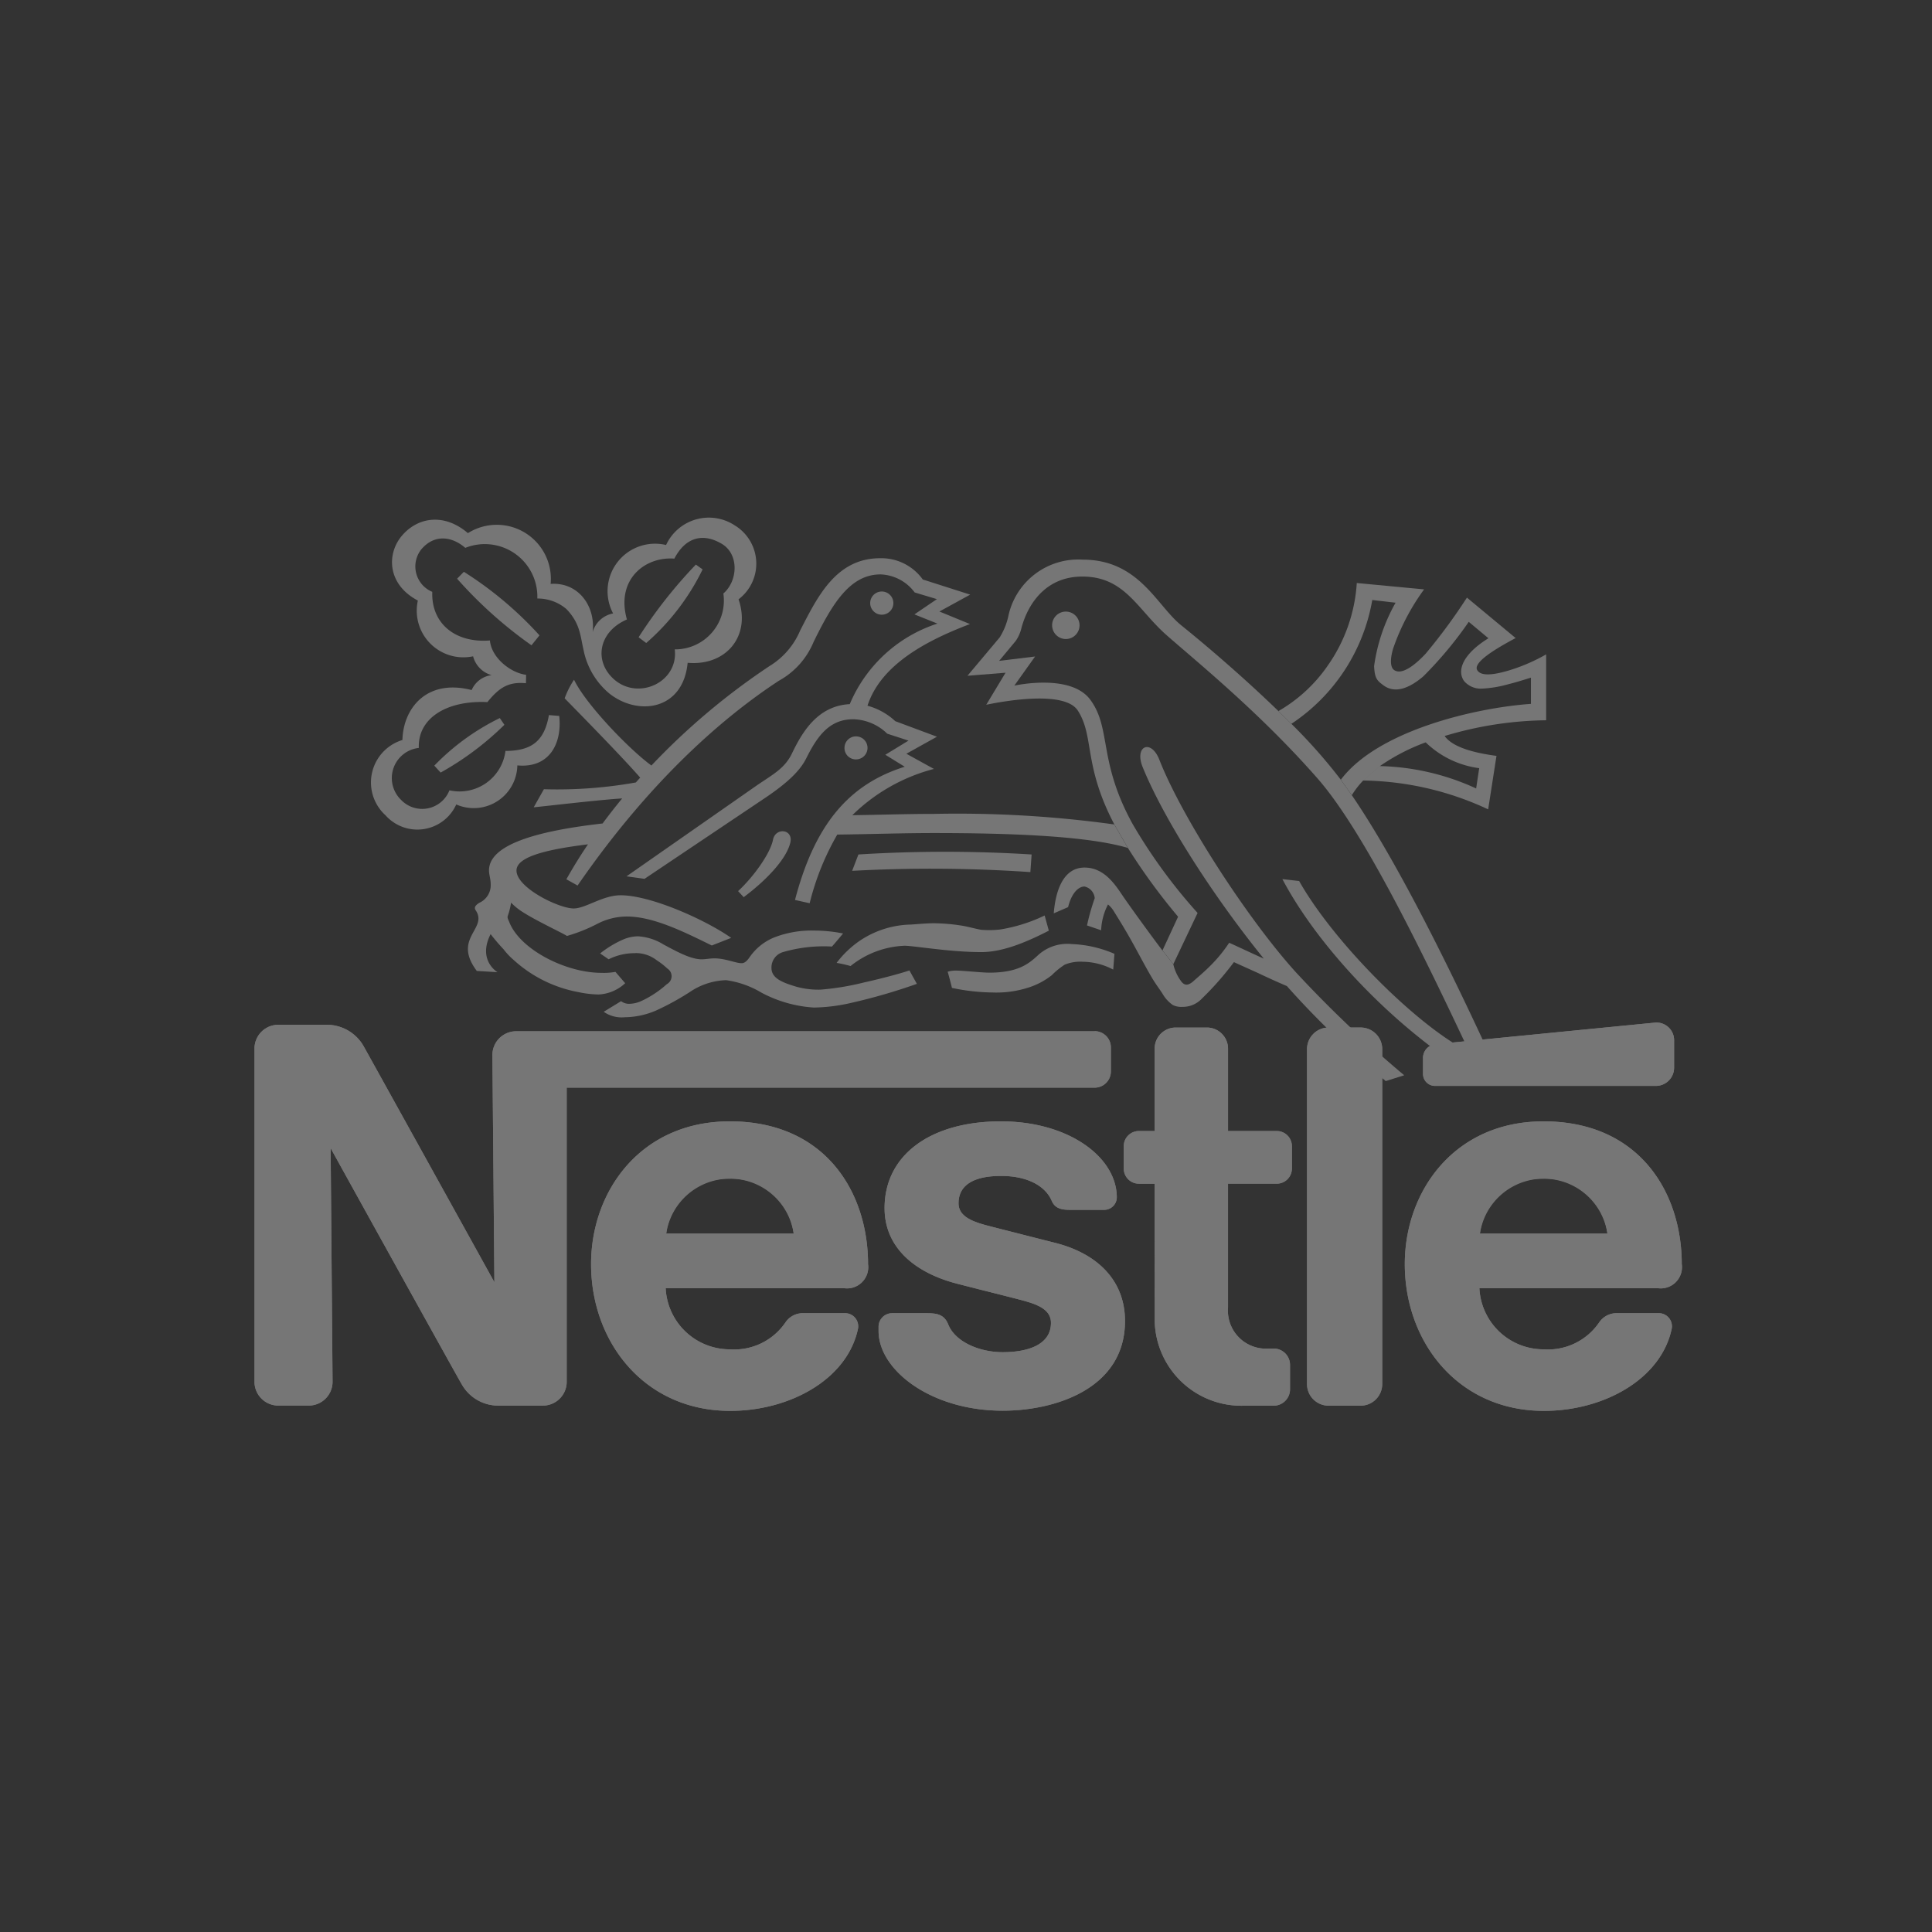 <?xml version="1.0" encoding="UTF-8"?>
<svg xmlns="http://www.w3.org/2000/svg" width="200" height="200" viewBox="0 0 200 200">
  <rect x="0" y="0" width="200" height="200" fill="#333333" stroke="none"/>
  <g id="nestle_logo" transform="translate(-1512 -189)">
    <rect id="Rechteck_139" data-name="Rechteck 139" width="200" height="200" transform="translate(1512 189)" fill="#fff" opacity="0.002"></rect>
    <g id="Gruppe_24" data-name="Gruppe 24" transform="translate(1456.466 -207.462)">
      <path id="Pfad_29152" data-name="Pfad 29152" d="M1013.039,801.589a1.192,1.192,0,1,0-1.177-1.24q0,.031,0,.063a1.175,1.175,0,0,0,1.177,1.178Zm14.214,24.132a10.847,10.847,0,0,0,3.868-.585,7.664,7.664,0,0,0,2.191-1.2,7.955,7.955,0,0,1,1.35-1.1,4.263,4.263,0,0,1,1.875-.3,6.924,6.924,0,0,1,3.144.813l.126-1.633a12.25,12.25,0,0,0-4.435-1.011,4.487,4.487,0,0,0-3.554,1.226c-.874.792-1.978,1.734-4.964,1.734-.8,0-2.705-.215-3.481-.215a2.972,2.972,0,0,0-.833.118c.142.447.447,1.677.447,1.677a21.564,21.564,0,0,0,4.266.474Zm-9.18-4.842c.6,0,2.364.268,4.395.464,1.154.108,2.389.194,3.555.194,2.282,0,4.781-1.085,6.991-2.218l-.432-1.572a16.661,16.661,0,0,1-4.633,1.454,10.32,10.32,0,0,1-1.906.029c-.552-.086-1.214-.284-1.926-.414a20.035,20.035,0,0,0-2.738-.261c-.714-.032-1.994.089-2.624.13a9.816,9.816,0,0,0-5.3,1.669,10.289,10.289,0,0,0-2.409,2.3,12.7,12.7,0,0,1,1.442.326,9.512,9.512,0,0,1,5.586-2.1Z" transform="translate(-868.906 -326.514)" fill="#767676" fill-rule="evenodd"></path>
      <path id="Pfad_29153" data-name="Pfad 29153" d="M637.24,837.59a3.533,3.533,0,0,1,2.2.739,7.415,7.415,0,0,1,1.1.858.935.935,0,0,1-.049,1.62,10.207,10.207,0,0,1-1.226.951,10.031,10.031,0,0,1-1.331.755,3.1,3.1,0,0,1-1.272.326,1.341,1.341,0,0,1-.906-.272l-1.8,1.1a3.251,3.251,0,0,0,2.185.564,8.368,8.368,0,0,0,3.245-.7,27.35,27.35,0,0,0,3.72-2.065,7.066,7.066,0,0,1,3.518-1.072,9.709,9.709,0,0,1,3.676,1.3,13.305,13.305,0,0,0,5.406,1.535,18.362,18.362,0,0,0,3.583-.419,60.53,60.53,0,0,0,7.088-2.035l-.775-1.392c-.581.214-2.572.775-4.713,1.251a27.545,27.545,0,0,1-4.508.742,8.569,8.569,0,0,1-2.466-.3c-1.365-.41-2.591-.841-2.591-1.938a1.658,1.658,0,0,1,1.243-1.665,15.154,15.154,0,0,1,5.02-.56c.228-.244,1.15-1.353,1.15-1.353a15.268,15.268,0,0,0-2.965-.3,10.709,10.709,0,0,0-4.107.686,5.7,5.7,0,0,0-2.555,2c-.248.353-.5.69-.876.69-.618,0-1.691-.5-2.811-.5-.488,0-.9.1-1.332.1-1.134,0-2.612-.824-3.928-1.527a5.664,5.664,0,0,0-2.672-.857,4.05,4.05,0,0,0-1.475.313,10.67,10.67,0,0,0-2.429,1.462l.881.606a5.965,5.965,0,0,1,2.773-.633Zm79.579,12.644a121.819,121.819,0,0,1-11.226-10.679c-4.991-5.511-11.791-16.028-14.114-21.979-.858-2.19-2.629-1.446-1.722.781,2.193,5.378,7.25,13.287,12.53,19.806-1.231-.545-2.756-1.277-3.582-1.641a15.08,15.08,0,0,1-1.691,2.116c-.828.861-1.681,1.559-1.945,1.8-.581.541-1.007.581-1.4-.019a4.75,4.75,0,0,1-.751-1.682l-1.122-1.421c-.6-.755-3.418-4.609-4.281-5.906s-1.977-2.673-3.785-2.673c-2.237,0-3.01,2.478-3.184,4.74l1.485-.646c.347-1.4,1.034-2.132,1.7-2.132a1.36,1.36,0,0,1,1.057,1.206,23.278,23.278,0,0,0-.8,2.823l1.463.5a6.32,6.32,0,0,1,.71-2.673,2.948,2.948,0,0,1,.557.626c.1.182.82,1.287,1.658,2.757.748,1.312,1.579,2.933,2.343,4.224.369.622.793,1.178,1.076,1.617a3.586,3.586,0,0,0,1.076,1.187,1.98,1.98,0,0,0,.992.191,2.7,2.7,0,0,0,2.022-.86,31.49,31.49,0,0,0,3.311-3.77l2.527,1.141q1.466.7,2.957,1.337a87.666,87.666,0,0,0,7.1,7.121l1.718,1.515c.469.405.938.8,1.415,1.2l1.9-.6Z" transform="translate(-515.927 -342.465)" fill="#767676" fill-rule="evenodd"></path>
      <path id="Pfad_29154" data-name="Pfad 29154" d="M1274.577,569.8c-4.328-9.473-10.03-21.123-14.908-28.259l-1.139-1.6a55.487,55.487,0,0,0-5.118-5.784l-1.341-1.32c-3.38-3.275-7.172-6.548-10.062-8.881-2.55-2.054-4.362-6.791-10.2-6.791a7.4,7.4,0,0,0-7.653,5.675,7.052,7.052,0,0,1-.927,2.368l-3.344,3.981,3.944-.317-2,3.318c1.146-.239,8.062-1.628,9.485.606,1.727,2.7.549,5.634,3.777,11.78l1.4,2.429a63.176,63.176,0,0,0,5.2,7.125l-1.617,3.489,1.122,1.421,2.513-5.3a55.318,55.318,0,0,1-6.71-9.18c-3.608-6.531-2.19-9.891-4.392-12.885-2.039-2.778-7.871-1.466-7.871-1.466l2.151-3.017-3.723.454,1.722-2.071a3.96,3.96,0,0,0,.6-1.378c.731-2.651,2.648-5.28,6.288-5.28,4.419,0,5.683,3.392,8.755,6.093,3.11,2.738,9.63,8,15.6,14.809,4.811,5.488,10.976,18.246,15.713,28.316-5.178-2.523-13.948-11.2-17.621-17.7l-1.734-.2c3.944,7.482,12.408,16.194,20.78,20.937l1.316-1.371Z" transform="translate(-1064.201 -62.77)" fill="#767676" fill-rule="evenodd"></path>
      <path id="Pfad_29155" data-name="Pfad 29155" d="M771.753,545.8a20.818,20.818,0,0,1,4.737-2.454,9.789,9.789,0,0,0,5.54,2.672l-.317,2.1a25.141,25.141,0,0,0-9.959-2.316l-1.738,1.494a31.443,31.443,0,0,1,12.941,2.986l.861-5.536c-1.719-.236-4.428-.727-5.366-2.059a37.671,37.671,0,0,1,10.508-1.628v-6.821a18.683,18.683,0,0,1-3.737,1.626c-1.575.483-3.008.695-3.4,0-.436-.764,1.738-2.125,3.978-3.315l-5.042-4.188a58.023,58.023,0,0,1-4.268,5.8c-1.257,1.349-2.551,2.234-3.29,1.682-.388-.293-.4-1.137-.083-2.2a23.039,23.039,0,0,1,3.208-6.134l-6.969-.659a16.688,16.688,0,0,1-2.984,8.518,15.724,15.724,0,0,1-5.129,4.741l1.341,1.32a19.335,19.335,0,0,0,8.375-12.82l2.413.28a18.379,18.379,0,0,0-2.223,6.564c.061,1.271.305,1.5.96,1.982,1.21.906,2.709.3,4.138-.926a40.111,40.111,0,0,0,4.7-5.639l2.037,1.7c-2.582,1.591-3.313,3.294-2.525,4.423a2.267,2.267,0,0,0,1.794.792,12.064,12.064,0,0,0,2.841-.472c.743-.179,1.548-.438,2.29-.666v2.714c-5.869.419-15.885,2.794-19.679,7.851l1.139,1.6a9.037,9.037,0,0,1,1.178-1.52l1.737-1.492Zm-76.742-13.331.788.592a24.061,24.061,0,0,0,5.838-7.62l-.7-.5A49.844,49.844,0,0,0,695.011,532.465Z" transform="translate(-573.369 -70.035)" fill="#767676" fill-rule="evenodd"></path>
      <path id="Pfad_29156" data-name="Pfad 29156" d="M294.415,460.59c-1.157-4.085,1.811-6.531,4.911-6.3,1.162-2.238,2.985-2.685,4.923-1.523,1.8,1.085,1.653,3.842.15,5.134a5.05,5.05,0,0,1-5.032,5.785c.4,3.392-3.758,5.321-6.28,3.106C290.991,464.949,291.429,461.886,294.415,460.59Zm-1.434-.625a2.724,2.724,0,0,0-2.116,1.942c.321-2.653-1.442-5.2-4.346-5a5.6,5.6,0,0,0-8.563-5.255c-2.453-2.1-5.195-1.674-6.844.28-1.576,1.868-1.523,5.02,1.662,6.7a4.83,4.83,0,0,0,5.719,5.771,2.736,2.736,0,0,0,1.917,1.95,2.589,2.589,0,0,0-2.068,1.543c-4.675-1.2-7.087,1.909-7.166,5.17a4.593,4.593,0,0,0-1.754,7.792,4.417,4.417,0,0,0,7.327-1.118,4.515,4.515,0,0,0,6.324-4.045c3.36.316,4.647-2.332,4.334-5.122l-1.065-.086c-.458,2.592-1.69,3.709-4.5,3.709a4.788,4.788,0,0,1-5.8,4.079,3.028,3.028,0,0,1-5.021.975,3.138,3.138,0,0,1,1.852-5.362c-.122-3.054,2.851-4.947,7.1-4.744,1.206-1.495,2.181-2.129,3.989-1.954l.017-.869c-1.694-.228-3.6-1.833-3.745-3.558-3.615.288-6.09-1.784-5.967-5.033a2.847,2.847,0,0,1-1.153-4.378c1.3-1.564,3.106-1.438,4.57-.175a5.44,5.44,0,0,1,7.457,5.244,4.575,4.575,0,0,1,3.015,1.093c1.434,1.5,1.434,2.8,1.775,4.256a7.838,7.838,0,0,0,2.7,4.513c2.981,2.324,7.6,1.694,8.072-3.208,3.968.352,6.576-2.762,5.268-6.572a4.632,4.632,0,0,0-.386-7.649,4.877,4.877,0,0,0-7.116,2.027,4.914,4.914,0,0,0-5.483,7.084Zm18.344,23.75c.358-1.43-1.527-1.642-1.787-.325-.276,1.41-1.99,3.815-3.614,5.321l.58.626c2.132-1.593,4.363-3.8,4.821-5.622Zm9.468-23.62a1.2,1.2,0,1,0-1.194-1.2A1.2,1.2,0,0,0,320.792,460.095Zm17.637,1.093a1.42,1.42,0,1,1,1.423,1.426h0a1.424,1.424,0,0,1-1.421-1.426Zm-2.251,25.553a151.18,151.18,0,0,0-18.448-.13l.649-1.694a144.307,144.307,0,0,1,17.93,0l-.13,1.824Z" transform="translate(-173.983)" fill="#767676" fill-rule="evenodd"></path>
      <path id="Pfad_29157" data-name="Pfad 29157" d="M374.642,553.871a20.488,20.488,0,0,0,1.341,1.569,6.792,6.792,0,0,0,.966,1.032,13.608,13.608,0,0,0,6.759,3.387,10.893,10.893,0,0,0,2.1.248,4.333,4.333,0,0,0,2.753-1.167l-1.007-1.174a6.684,6.684,0,0,1-1.446.1c-3.729,0-8.46-2.44-9.55-5.268-.11-.276-.24-.43-.13-.691a6.988,6.988,0,0,0,.32-1.311,6.384,6.384,0,0,0,1.242,1c1.39.89,4.03,2.12,4.546,2.45a16.7,16.7,0,0,0,3.127-1.247,6.7,6.7,0,0,1,3.063-.764c2.725,0,5.857,1.551,8.8,3l2.01-.788c-2.612-1.84-8.289-4.411-11.45-4.411-1.861,0-3.612,1.365-4.858,1.365-1.532,0-5.918-2.141-5.918-3.924,0-1.373,2.839-2.153,7.4-2.714q-1.194,1.762-2.237,3.619l1.162.646c7.149-10.37,14.582-17.1,20.838-21.2a8.129,8.129,0,0,0,3.582-3.993c1.938-3.964,3.766-7.015,6.946-7.015a4.6,4.6,0,0,1,3.53,1.869l2.3.691-2.328,1.58,2.381.951a14.781,14.781,0,0,0-9.074,8.339c-3.311.175-4.907,2.86-5.987,5.11-.732,1.516-1.893,2.121-3.587,3.27L388.7,547.875l1.864.26,12.506-8.392c2.47-1.665,3.64-2.892,4.233-4.079,1.157-2.323,2.409-4.049,4.863-4.049a5.215,5.215,0,0,1,3.525,1.495l2.2.715-2.4,1.466,2.01,1.24c-5.743,1.8-9.3,5.918-11.361,13.79l1.519.341a27.1,27.1,0,0,1,2.859-7.109c3.323-.036,6.691-.158,9.993-.158,8.814,0,16.133.373,20.082,1.539l-1.4-2.429a118.365,118.365,0,0,0-18.684-1.093c-2.79,0-5.622.1-8.432.134a18.8,18.8,0,0,1,8.445-4.789l-2.852-1.572,3.168-1.763-4.318-1.609a6.819,6.819,0,0,0-2.875-1.6c1.384-4.253,6.092-6.738,10.609-8.453l-3.164-1.3,3.188-1.746-4.911-1.569a5.282,5.282,0,0,0-4.408-2.2c-4.557,0-6.474,3.96-8.278,7.47a7.908,7.908,0,0,1-3.169,3.688,70.866,70.866,0,0,0-12.234,10.3c-2.227-1.607-6.781-6.313-8.01-8.879a8.859,8.859,0,0,0-.971,1.922c.468.49,5.825,5.913,7.818,8.212-.151.167-.3.333-.45.5a46.236,46.236,0,0,1-9.518.7l-1.056,1.873c1.4-.138,6.885-.785,9.159-.919q-1.046,1.27-2.027,2.592c-7.047.8-11.759,2.25-11.759,4.858,0,.431.174.918.174,1.376a2,2,0,0,1-1.186,1.983c-.5.321-.537.541-.32.841,1.169,1.889-2.462,2.827.068,6.207l2.145.13s-2.093-1.216-.716-3.938Zm-2.78-37.522-.7.715a44.419,44.419,0,0,0,7.7,6.894l.829-1.028a37.759,37.759,0,0,0-7.831-6.581ZM368.8,536.416l.658.718a30.666,30.666,0,0,0,6.6-4.943l-.474-.7a24.189,24.189,0,0,0-6.784,4.927Z" transform="translate(-268.309 -60.696)" fill="#767676" fill-rule="evenodd"></path>
      <path id="Pfad_29158" data-name="Pfad 29158" d="M701.013,1258.628a2.238,2.238,0,0,0-2.236-2.241h0l-3.313,0a2.241,2.241,0,0,0-2.237,2.246v0l0,34.659a2.237,2.237,0,0,0,2.232,2.242h3.318a2.241,2.241,0,0,0,2.236-2.246h0v-34.661Zm4.223.922v1.648a1.237,1.237,0,0,0,1.241,1.232h22.864a1.885,1.885,0,0,0,1.887-1.884v-2.791a1.831,1.831,0,0,0-1.892-1.884s-22.1,2.168-22.813,2.249a1.411,1.411,0,0,0-1.287,1.43Zm-18.509,35.987a8.98,8.98,0,0,1-9.268-9.115l-.005-13.867h-1.628a1.568,1.568,0,0,1-1.57-1.565v-2.325a1.567,1.567,0,0,1,1.572-1.564l1.627,0,0-8.527a2.181,2.181,0,0,1,2.177-2.185h3.237a2.189,2.189,0,0,1,2.182,2.191l0,8.52h5.038a1.57,1.57,0,0,1,1.575,1.565v2.322a1.566,1.566,0,0,1-1.567,1.565h-5.047l0,12.827a3.934,3.934,0,0,0,4.255,4.237l.458,0a1.7,1.7,0,0,1,1.707,1.7v2.52a1.7,1.7,0,0,1-1.7,1.7h-3.047v0ZM633.464,1266.1c-9.195,0-14.352,7.2-14.352,14.777,0,8.079,5.524,15.194,14.411,15.194,6.083,0,12.08-3.206,13.213-8.47a1.358,1.358,0,0,0-1.327-1.644h-4.346a2.164,2.164,0,0,0-1.823.948,6.416,6.416,0,0,1-5.76,2.794,6.645,6.645,0,0,1-6.645-6.326h18.486a2.2,2.2,0,0,0,2.463-2.5c0-7.393-4.375-14.776-14.32-14.776Zm0,5.934a6.485,6.485,0,0,1,6.621,5.683H626.893A6.434,6.434,0,0,1,633.464,1272.037ZM717.7,1266.1c-9.194,0-14.351,7.2-14.351,14.777,0,8.079,5.525,15.194,14.411,15.194,6.083,0,12.08-3.206,13.214-8.47a1.358,1.358,0,0,0-1.326-1.644H725.3a2.167,2.167,0,0,0-1.824.948,6.415,6.415,0,0,1-5.76,2.794,6.646,6.646,0,0,1-6.645-6.326h18.487a2.2,2.2,0,0,0,2.463-2.5c0-7.393-4.376-14.776-14.323-14.776Zm0,5.934a6.485,6.485,0,0,1,6.622,5.683H711.127A6.434,6.434,0,0,1,717.7,1272.037Z" transform="translate(-502.392 -753.556)" fill="#767676" fill-rule="evenodd"></path>
      <path id="Pfad_29159" data-name="Pfad 29159" d="M168.846,1260.4H108.967a2.46,2.46,0,0,0-2.46,2.46v0l.206,23.518s-12.9-23.306-13.576-24.5a4.39,4.39,0,0,0-3.87-2.149H84.343a2.465,2.465,0,0,0-2.465,2.465v0l0,34.489a2.465,2.465,0,0,0,2.463,2.466H87.5a2.467,2.467,0,0,0,2.461-2.472l-.2-24.176s13.028,23.539,13.585,24.466a4.33,4.33,0,0,0,3.867,2.184h4.524a2.464,2.464,0,0,0,2.462-2.465h0l0-30.449,54.648,0a1.68,1.68,0,0,0,1.686-1.676v-2.491a1.686,1.686,0,0,0-1.689-1.681Z" transform="translate(0 -757.182)" fill="#767676" fill-rule="evenodd"></path>
      <path id="Pfad_29160" data-name="Pfad 29160" d="M1090.682,1419.354c2.6,0,4.551.945,5.252,2.576.336.784.989.935,1.886.935h3.58a1.306,1.306,0,0,0,1.272-1.283c0-4.161-4.963-7.877-11.995-7.877-7.27,0-12.045,3.463-12.045,8.982,0,4.221,3.336,6.733,7.437,7.805,1.869.488,5.06,1.277,6.614,1.686,1.676.438,3.174.951,3.174,2.386,0,2.265-2.387,3.036-4.995,3.036-2.47,0-4.931-1.1-5.636-2.865-.408-1.02-1.124-1.168-2.209-1.168h-3.641a1.4,1.4,0,0,0-1.366,1.374v.47c0,4.028,5.4,8.247,12.859,8.247,5.287,0,12.652-2.2,12.652-9.287,0-4.106-2.747-6.948-7.217-8.084-1.748-.443-5.95-1.512-6.865-1.748-1.629-.422-3.15-.953-3.15-2.349,0-2.115,1.956-2.833,4.394-2.833Z" transform="translate(-931.527 -901.161)" fill="#767676" fill-rule="evenodd"></path>
      <path id="Pfad_29161" data-name="Pfad 29161" d="M701.026,1258.628a2.238,2.238,0,0,0-2.236-2.241h0l-3.313,0a2.242,2.242,0,0,0-2.237,2.246v0l0,34.659a2.237,2.237,0,0,0,2.232,2.242h3.318a2.241,2.241,0,0,0,2.236-2.246h0v-34.661Zm4.223.922v1.648a1.236,1.236,0,0,0,1.241,1.232h22.864a1.885,1.885,0,0,0,1.888-1.884v-2.791a1.831,1.831,0,0,0-1.893-1.884s-22.1,2.168-22.813,2.249a1.411,1.411,0,0,0-1.287,1.43Zm-18.509,35.987a8.98,8.98,0,0,1-9.268-9.115l-.005-13.867h-1.629a1.568,1.568,0,0,1-1.57-1.565v-2.325a1.567,1.567,0,0,1,1.572-1.564l1.627,0,0-8.527a2.181,2.181,0,0,1,2.177-2.185h3.237a2.189,2.189,0,0,1,2.182,2.191l0,8.52H690.1a1.569,1.569,0,0,1,1.575,1.565v2.322a1.566,1.566,0,0,1-1.567,1.565h-5.047l0,12.827a3.934,3.934,0,0,0,4.255,4.237l.458,0a1.7,1.7,0,0,1,1.707,1.7v2.52a1.7,1.7,0,0,1-1.7,1.7h-3.047v0ZM647.8,1280.878c0-7.393-4.377-14.776-14.321-14.776-9.195,0-14.352,7.2-14.352,14.777,0,8.079,5.524,15.194,14.411,15.194,6.083,0,12.08-3.206,13.213-8.47a1.358,1.358,0,0,0-1.327-1.644h-4.346a2.165,2.165,0,0,0-1.823.948,6.416,6.416,0,0,1-5.76,2.794,6.645,6.645,0,0,1-6.645-6.326h18.486a2.2,2.2,0,0,0,2.464-2.5Zm-20.892-3.159a6.669,6.669,0,0,1,13.192,0Zm105.127,3.159c0-7.393-4.377-14.776-14.322-14.776-9.194,0-14.351,7.2-14.351,14.777,0,8.079,5.525,15.194,14.411,15.194,6.083,0,12.08-3.206,13.214-8.47a1.358,1.358,0,0,0-1.326-1.644h-4.347a2.167,2.167,0,0,0-1.824.948,6.415,6.415,0,0,1-5.76,2.794,6.646,6.646,0,0,1-6.645-6.326h18.488a2.2,2.2,0,0,0,2.462-2.5Zm-20.892-3.159a6.67,6.67,0,0,1,13.193,0Z" transform="translate(-502.404 -753.556)" fill="#767676" fill-rule="evenodd"></path>
      <path id="Pfad_29162" data-name="Pfad 29162" d="M168.846,1260.4H108.967a2.46,2.46,0,0,0-2.46,2.46v0l.206,23.518s-12.9-23.306-13.576-24.5a4.39,4.39,0,0,0-3.87-2.149H84.343a2.465,2.465,0,0,0-2.465,2.465v0l0,34.489a2.465,2.465,0,0,0,2.463,2.466H87.5a2.467,2.467,0,0,0,2.461-2.472l-.2-24.176s13.028,23.539,13.585,24.466a4.33,4.33,0,0,0,3.867,2.184h4.524a2.464,2.464,0,0,0,2.462-2.465h0l0-30.449,54.648,0a1.68,1.68,0,0,0,1.686-1.676v-2.491a1.686,1.686,0,0,0-1.689-1.681Z" transform="translate(0 -757.182)" fill="#767676" fill-rule="evenodd"></path>
      <path id="Pfad_29163" data-name="Pfad 29163" d="M1090.682,1419.354c2.6,0,4.551.945,5.252,2.576.336.784.989.935,1.886.935h3.58a1.306,1.306,0,0,0,1.272-1.283c0-4.161-4.963-7.877-11.995-7.877-7.27,0-12.045,3.463-12.045,8.982,0,4.221,3.336,6.733,7.437,7.805,1.869.488,5.06,1.277,6.614,1.686,1.676.438,3.174.951,3.174,2.386,0,2.265-2.387,3.036-4.995,3.036-2.47,0-4.931-1.1-5.636-2.865-.408-1.02-1.124-1.168-2.209-1.168h-3.641a1.4,1.4,0,0,0-1.366,1.374v.47c0,4.028,5.4,8.247,12.859,8.247,5.287,0,12.652-2.2,12.652-9.287,0-4.106-2.747-6.948-7.217-8.084-1.748-.443-5.95-1.512-6.865-1.748-1.629-.422-3.15-.953-3.15-2.349C1086.288,1420.072,1088.243,1419.354,1090.682,1419.354Z" transform="translate(-931.527 -901.161)" fill="#767676" fill-rule="evenodd"></path>
    </g>
  </g>
</svg>
